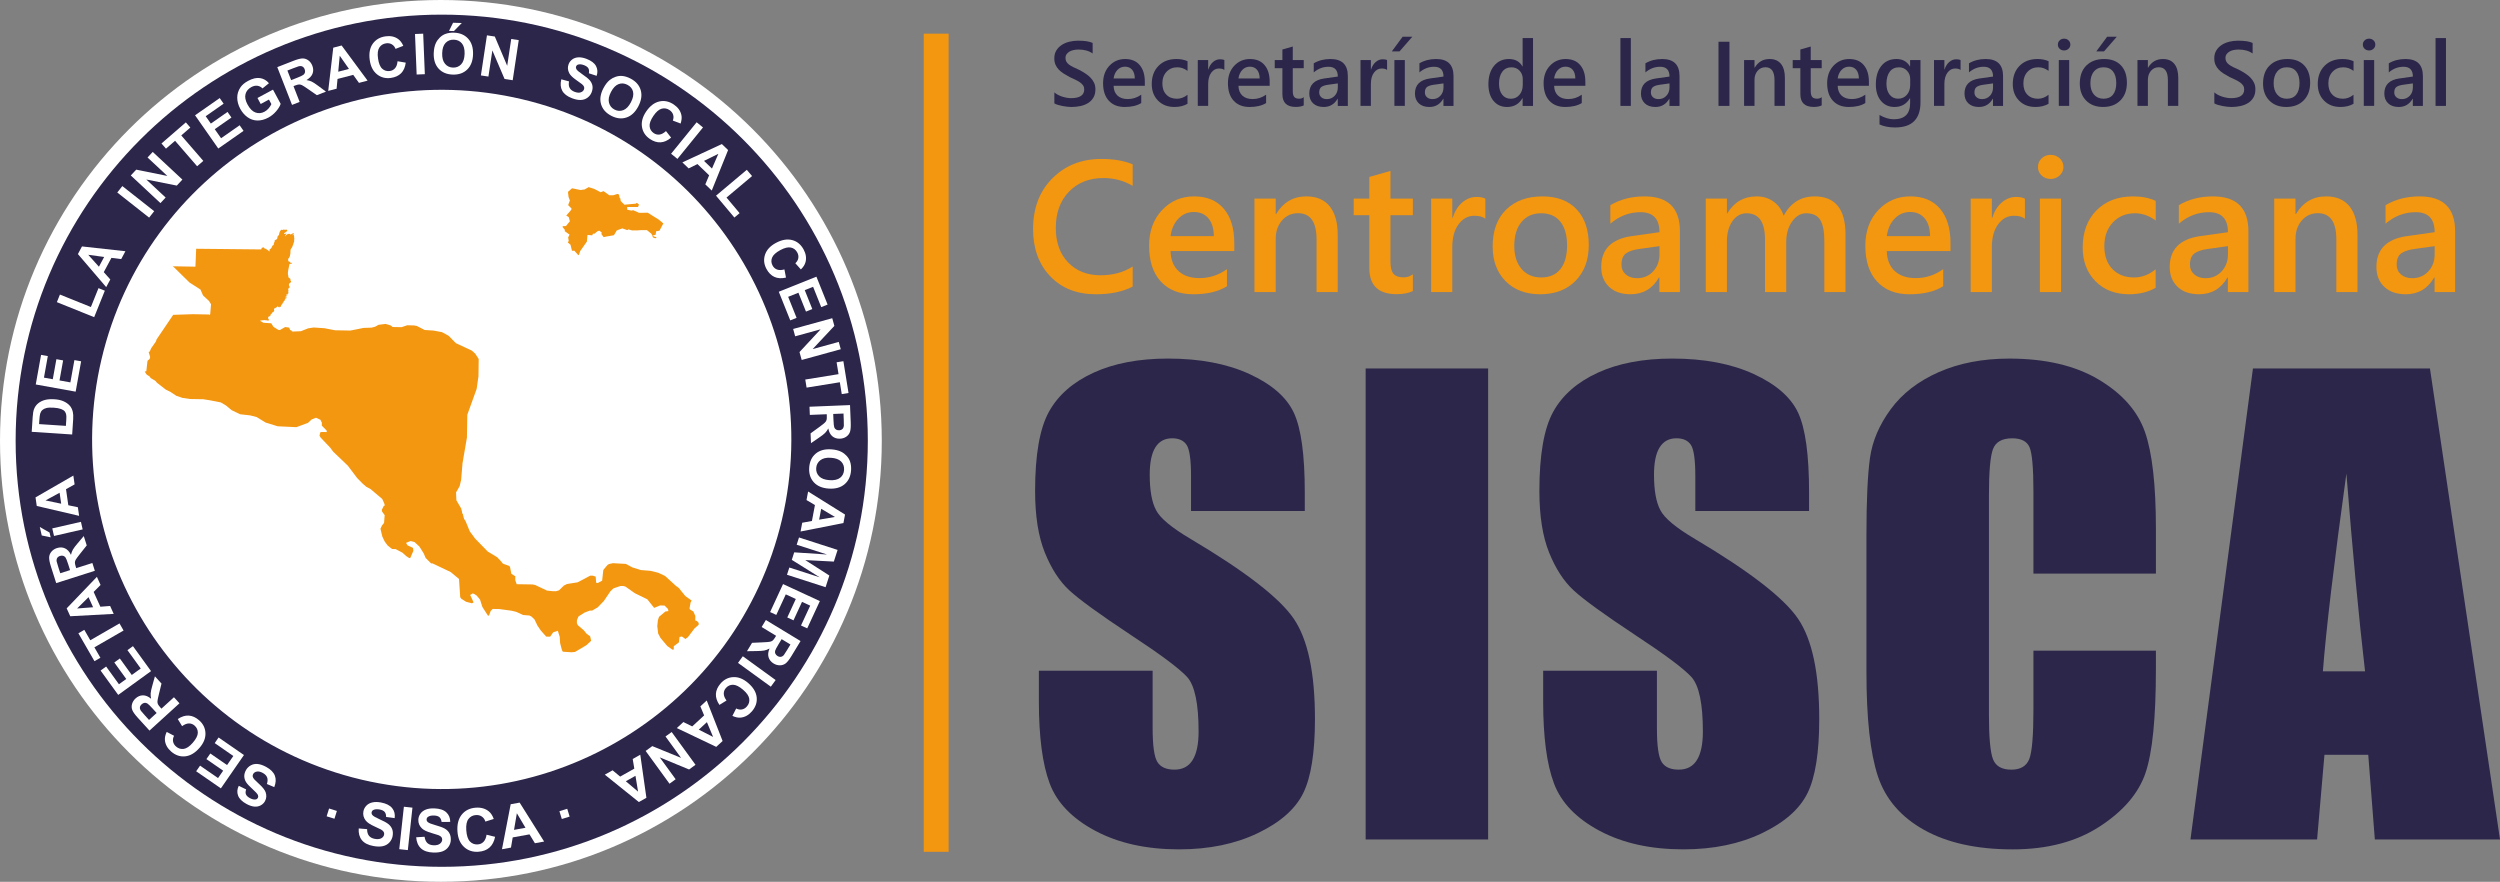 <?xml version="1.0" encoding="UTF-8"?><svg id="Capa_2" xmlns="http://www.w3.org/2000/svg" viewBox="0 0 201.042 70.91"><rect x="0" y="0" width="201.042" height="70.91" fill="#808080" stroke="none"/><defs><style>.cls-1{stroke:#f39610;stroke-width:2px;}.cls-1,.cls-2{fill:none;stroke-miterlimit:10;}.cls-3{fill:#fff;}.cls-2{stroke:#fff;stroke-width:1.887px;}.cls-4{fill-rule:evenodd;}.cls-4,.cls-5{fill:#f39610;}.cls-6{fill:#2b264a;}</style></defs><g id="Capa_1-2"><path class="cls-3" d="M70.91,35.455c0,19.581-15.874,35.455-35.455,35.455S0,55.036,0,35.455,15.874,0,35.455,0s35.455,15.874,35.455,35.455"/><path class="cls-6" d="M69.787,35.442c0,18.924-15.341,34.265-34.264,34.265S1.257,54.366,1.257,35.442,16.598,1.177,35.523,1.177s34.264,15.341,34.264,34.265"/><path class="cls-3" d="M62.689,35.337c0,15.003-12.163,27.166-27.166,27.166s-27.166-12.163-27.166-27.166,12.163-27.166,27.166-27.166,27.166,12.162,27.166,27.166"/><circle class="cls-2" cx="35.523" cy="35.337" r="27.166" transform="translate(-7.031 61.791) rotate(-76.717)"/><polygon class="cls-5" points="54.586 47.28 55.108 47.928 55.62 48.295 55.532 48.454 55.45 48.932 55.481 49.006 55.758 49.176 55.918 49.54 55.911 49.892 56.03 49.932 56.186 50.088 56.185 50.243 55.86 50.524 55.321 51.234 55.122 51.388 54.838 51.185 54.645 51.219 54.597 51.654 54.184 51.966 54.18 52.237 54.066 52.236 53.667 51.956 53.119 51.307 52.926 50.944 52.856 50.345 52.905 49.879 52.996 49.604 53.514 49.172 53.749 49.143 53.72 48.974 53.438 48.696 53.079 48.689 52.603 48.883 52.057 48.194 51.052 47.704 50.297 47.172 50.138 47.127 49.897 47.124 49.331 47.314 49.092 47.544 48.559 48.33 48.066 48.84 47.616 49.105 47.422 49.105 47.016 49.258 46.522 49.57 46.395 49.871 46.391 50.117 46.471 50.279 46.948 50.687 47.176 50.965 47.458 51.171 47.538 51.53 47.161 51.882 46.241 52.427 45.952 52.453 45.262 52.409 45.19 52.281 45.043 51.72 45.011 51.212 44.858 50.724 44.49 50.844 44.242 51.198 43.924 51.194 43.488 50.701 43.216 50.301 42.984 49.814 42.742 49.583 42.583 49.499 42.065 49.456 41.51 49.201 41.144 49.113 40.145 48.977 39.624 48.969 39.462 49.126 39.329 49.484 39.249 49.521 38.792 48.811 38.602 48.215 38.33 47.889 38.13 47.761 38.012 47.724 37.809 47.845 38.083 48.438 37.961 48.517 37.481 48.392 37.09 48.143 37.009 48.025 36.913 46.559 36.245 46.004 34.782 45.307 34.664 45.304 34.226 44.864 34.074 44.505 33.729 43.952 33.331 43.587 33.013 43.508 32.652 43.655 32.768 43.85 33.21 44.059 33.244 44.291 32.99 44.879 32.913 44.879 32.669 44.721 32.357 44.44 31.81 44.154 31.527 44.15 31.176 43.87 30.934 43.545 30.745 43.148 30.595 42.518 30.724 42.247 30.885 42.051 30.934 41.427 30.708 41.111 30.711 40.988 30.863 40.681 30.949 40.644 30.883 40.443 30.74 40.126 29.784 39.317 29.461 39.149 29.191 38.918 28.72 38.441 27.971 37.447 26.79 36.32 26.564 36.008 25.774 35.178 25.693 35.019 25.767 34.752 25.883 34.74 26.275 34.744 26.275 34.63 25.88 34.227 25.883 33.996 25.767 33.756 25.407 33.593 25.065 33.729 24.769 34.004 23.832 34.352 22.332 34.28 21.363 33.982 20.638 33.538 20.114 33.404 19.304 33.312 18.624 32.982 18.18 32.612 17.758 32.362 16.908 32.195 16.345 32.105 15.276 32.087 14.666 31.995 14.179 31.829 13.693 31.507 13.334 31.332 12.604 30.764 12.523 30.645 12.117 30.403 12.044 30.286 11.798 30.126 11.639 29.884 11.768 29.849 11.863 29.01 12.033 28.864 12.075 28.708 11.955 28.305 12.043 28.268 12.159 28.002 12.544 27.451 12.587 27.302 13.928 25.319 15.522 25.267 16.788 25.29 16.867 25.331 16.905 25.257 16.971 24.466 16.806 24.2 16.328 23.757 16.122 23.284 15.241 22.72 13.87 21.374 13.958 21.414 15.715 21.445 15.777 20.004 21.004 20.058 21.052 19.934 21.153 19.898 21.194 19.896 21.242 19.924 21.295 20.001 21.404 20.008 21.454 20.073 21.486 20.097 21.566 20.129 21.654 20.229 21.68 20.182 21.669 20.115 21.686 20.053 21.777 19.992 21.848 19.907 21.849 19.874 21.883 19.823 21.899 19.763 22.008 19.696 22.024 19.561 22.094 19.405 22.078 19.347 22.19 19.271 22.249 19.248 22.298 19.17 22.322 19.019 22.352 18.973 22.423 18.908 22.446 18.834 22.47 18.711 22.512 18.616 22.586 18.502 22.637 18.471 22.707 18.496 22.808 18.457 22.896 18.478 23.068 18.467 23.1 18.502 23.064 18.471 23.104 18.535 23.086 18.582 23.027 18.636 22.971 18.661 22.925 18.702 22.878 18.731 22.843 18.775 22.854 18.82 22.999 18.789 23.037 18.79 22.951 18.918 22.919 18.987 22.951 18.99 23.025 18.896 23.135 18.824 23.271 18.794 23.285 18.824 23.324 18.814 23.339 18.845 23.381 18.858 23.58 18.748 23.617 18.737 23.617 18.814 23.514 18.89 23.494 18.926 23.589 18.87 23.619 18.861 23.636 18.898 23.633 18.949 23.654 19.021 23.654 19.108 23.67 19.179 23.652 19.318 23.656 19.426 23.599 19.572 23.583 19.65 23.516 19.811 23.5 19.874 23.401 20.005 23.362 20.103 23.352 20.378 23.31 20.602 23.232 20.756 23.192 20.787 23.172 20.819 23.179 20.96 23.206 21.013 23.237 21.034 23.306 21.058 23.347 21.12 23.432 21.132 23.46 21.145 23.469 21.2 23.398 21.221 23.334 21.209 23.304 21.218 23.277 21.254 23.185 21.691 23.152 21.929 23.155 22.085 23.178 22.149 23.182 22.227 23.198 22.281 23.237 22.361 23.317 22.383 23.352 22.433 23.361 22.552 23.406 22.637 23.41 22.668 23.381 22.714 23.324 22.74 23.285 22.772 23.237 22.863 23.232 22.935 23.314 23.1 23.237 23.146 23.179 23.233 23.175 23.266 23.195 23.377 23.178 23.453 23.192 23.56 23.168 23.615 23.111 23.675 23.093 23.707 23.09 23.764 23.07 23.804 23.074 23.92 23.059 23.984 23.02 23.985 23.052 23.903 23.047 23.824 23.068 23.706 23.098 23.639 23.159 23.564 23.037 23.686 23.025 23.781 22.981 23.832 23.013 23.842 22.948 23.875 22.999 23.896 22.963 23.964 22.971 24.028 22.903 24.092 22.896 24.174 22.847 24.195 22.817 24.217 22.809 24.269 22.827 24.306 22.76 24.312 22.695 24.464 22.649 24.498 22.6 24.576 22.589 24.658 22.528 24.674 22.495 24.729 22.474 24.691 22.481 24.625 22.44 24.709 22.41 24.702 22.335 24.633 22.295 24.625 22.295 24.699 22.227 24.711 22.148 24.766 22.089 24.787 22.047 24.828 22.031 24.875 22.052 24.963 22.027 25.05 21.914 25.112 21.892 25.147 21.871 25.199 21.767 25.28 21.762 25.347 21.753 25.379 21.705 25.399 21.661 25.439 21.596 25.467 21.564 25.502 21.564 25.598 21.585 25.656 21.621 25.69 21.628 25.757 21.561 25.779 21.487 25.772 21.432 25.753 21.362 25.765 21.334 25.739 21.261 25.746 21.232 25.727 21.188 25.763 21.128 25.737 21.078 25.775 21.039 25.763 20.98 25.769 20.913 25.803 21.187 25.956 21.813 25.998 21.99 26.283 22.39 26.532 22.515 26.537 22.934 26.3 23.255 26.344 23.333 26.548 23.368 26.548 23.456 26.588 23.456 26.638 23.55 26.662 24.2 26.636 24.77 26.407 25.22 26.336 26.094 26.395 26.942 26.56 28.181 26.582 29.233 26.37 29.883 26.348 30.166 26.273 30.442 26.119 31.009 26.049 31.42 26.171 31.575 26.297 32.296 26.31 32.744 26.157 33.271 26.169 33.514 26.209 34.149 26.537 34.869 26.584 35.545 26.712 36.069 26.997 36.664 27.597 37.946 28.196 38.213 28.437 38.494 28.867 38.493 29.056 38.477 30.255 38.333 31.265 37.579 33.356 37.549 35.189 37.194 37.246 37.084 38.586 36.963 39.094 36.674 39.601 36.701 40.23 37.091 40.898 37.161 41.183 37.16 41.297 37.209 41.298 37.318 41.731 37.436 41.896 37.778 42.73 38.21 43.315 39.23 44.358 39.972 44.803 40.251 45.093 40.45 45.333 40.938 45.503 41.01 45.576 41.12 46.139 41.441 46.343 41.436 46.656 41.549 46.98 42.833 47 43.035 47.043 43.989 47.494 44.435 47.54 44.709 47.546 44.955 47.471 45.353 47.085 45.601 46.963 46.448 46.83 47.469 46.291 47.663 46.294 47.902 46.37 47.94 46.857 48.053 46.892 48.422 46.699 48.516 45.835 48.844 45.443 48.973 45.358 49.292 45.29 50.328 45.347 50.858 45.631 51.531 45.842 52.296 45.903 52.93 46.057 53.479 46.314 54.356 47.114 54.586 47.28"/><polygon class="cls-4" points="52.762 18.599 53.03 18.554 53.344 17.967 52.983 17.665 52.082 17.104 51.614 17.114 51.392 17.114 50.901 16.897 50.818 16.941 50.444 16.869 50.43 16.646 51.3 16.646 51.392 16.462 51.216 16.31 51.125 16.378 50.21 16.462 49.919 16.168 49.884 15.948 49.836 15.934 49.78 15.643 49.648 15.597 49.321 15.7 48.994 15.7 48.54 15.372 48.293 15.458 47.782 15.189 47.339 15.048 47.02 15.233 46.681 15.281 46.003 15.141 45.679 15.424 45.688 15.562 45.723 15.846 45.829 16.121 45.688 16.496 45.956 16.764 45.943 16.869 45.536 17.337 45.734 17.454 45.829 17.791 45.514 18.178 45.246 18.19 45.246 18.264 45.443 18.506 45.398 18.577 45.805 18.87 45.688 19.091 45.734 19.359 45.679 19.488 45.654 19.498 45.876 19.675 45.996 20.164 46.192 20.164 46.509 20.526 46.566 20.471 46.659 20.188 47.196 19.426 47.243 18.894 47.626 18.927 47.687 18.789 47.803 18.797 48.074 18.577 48.202 18.554 48.387 18.691 48.362 18.823 48.54 19.067 48.855 19.005 49.369 18.916 49.604 18.526 50.046 18.366 50.444 18.506 50.54 18.448 50.818 18.526 51.274 18.526 51.557 18.506 52.023 18.506 52.383 18.797 52.464 18.961 52.804 19.091 52.762 19.138 52.687 19.162 52.503 19.091 52.464 18.961 52.728 18.87 52.762 18.599"/><rect class="cls-3" x="26.351" y="65.099" width=".658" height=".658" transform="translate(-43.723 71.438) rotate(-72.694)"/><path class="cls-3" d="M28.846,66.62l.676.057c-.001.23.049.408.153.536.102.126.258.209.465.246.22.041.394.025.523-.048.128-.072.204-.17.226-.295.016-.08.004-.152-.033-.216-.036-.065-.109-.13-.218-.193-.075-.042-.248-.124-.519-.247-.349-.157-.586-.316-.709-.475-.173-.224-.235-.469-.186-.737.031-.172.11-.324.234-.455.126-.133.287-.221.486-.265.197-.045.426-.044.686.003.423.079.725.23.906.455.18.225.247.494.201.806l-.688-.095c.003-.178-.037-.315-.119-.408-.082-.094-.219-.159-.411-.194-.198-.036-.36-.024-.487.037-.082.039-.131.102-.148.19-.014.08.007.154.064.223.073.088.268.202.585.341.318.139.548.265.692.378.144.113.247.25.311.412.063.161.074.348.036.562-.036.194-.123.365-.261.515-.139.149-.314.246-.525.293-.212.046-.465.042-.758-.012-.427-.078-.738-.237-.93-.476-.193-.24-.277-.552-.252-.938"/><rect class="cls-3" x="30.921" y="66.273" width="3.434" height=".693" transform="translate(-37.118 91.867) rotate(-83.797)"/><path class="cls-3" d="M33.467,67.331l.676-.041c.033.228.109.397.229.508.12.11.285.169.497.177.222.008.392-.033.509-.124.117-.09.177-.198.182-.324.002-.082-.019-.152-.064-.21-.046-.059-.127-.112-.245-.158-.079-.031-.262-.088-.548-.17-.368-.106-.625-.228-.77-.368-.204-.196-.302-.43-.291-.701.006-.176.061-.337.166-.486.105-.148.252-.259.441-.332.19-.073.416-.104.68-.094.431.015.752.121.963.318.21.196.316.453.315.768l-.694.006c-.023-.178-.083-.307-.177-.387-.095-.082-.24-.125-.436-.132-.2-.008-.36.028-.476.106-.076.051-.115.121-.118.21-.003.08.029.152.096.212.084.076.294.161.628.252.334.092.58.183.739.274.158.091.281.212.366.363.087.151.125.334.118.551-.008.197-.069.379-.184.546-.115.168-.275.29-.477.367-.204.076-.454.109-.751.098-.435-.016-.764-.128-.989-.337-.226-.209-.354-.506-.385-.892"/><path class="cls-3" d="M39.129,67.126l.686.167c-.077.38-.228.67-.456.868-.226.198-.523.31-.891.335-.455.032-.839-.098-1.153-.388-.314-.291-.491-.706-.528-1.245-.04-.57.077-1.023.349-1.359.273-.336.65-.52,1.129-.554.42-.028.768.072,1.048.301.165.136.297.338.393.607l-.673.211c-.053-.175-.147-.309-.283-.403-.136-.094-.295-.134-.478-.122-.256.018-.454.123-.6.317-.146.192-.204.493-.176.901.03.434.129.736.297.909.17.174.378.252.627.234.184-.012.339-.081.463-.208.124-.126.206-.316.246-.571"/><path class="cls-3" d="M43.758,67.675l-.742.135-.435-.713-1.351.245-.139.819-.723.132.7-3.619.721-.131,1.969,3.132ZM42.258,66.567l-.694-1.169-.228,1.337.922-.168Z"/><polygon class="cls-3" points="45.18 65.863 44.986 65.234 45.615 65.039 45.809 65.668 45.18 65.863"/><path class="cls-3" d="M22.056,63.298l-.593-.251c.069-.207.075-.383.02-.528-.056-.145-.172-.265-.348-.361-.186-.101-.347-.138-.485-.11-.138.027-.235.093-.292.2-.037.067-.048.135-.034.205.014.069.061.148.141.237.054.06.186.186.395.377.268.245.435.458.5.637.089.253.073.494-.05.721-.08.146-.195.26-.347.341-.151.083-.323.115-.516.097-.191-.019-.397-.087-.616-.207-.361-.195-.589-.421-.685-.677-.096-.257-.077-.519.056-.787l.593.289c-.055.16-.06.295-.014.404.048.108.152.207.314.296.169.091.32.128.452.11.085-.011.148-.054.188-.128.038-.068.04-.141.01-.22-.041-.102-.183-.261-.429-.481-.245-.219-.416-.401-.513-.545-.096-.144-.148-.299-.158-.463-.009-.165.035-.338.133-.519.089-.164.219-.293.388-.387.169-.094.356-.13.56-.11.205.022.432.099.68.234.363.197.595.432.699.705.103.273.087.58-.049.921"/><polygon class="cls-3" points="19.618 60.717 17.763 63.398 15.774 62.023 16.088 61.57 17.534 62.57 17.946 61.976 16.599 61.045 16.913 60.593 18.259 61.524 18.764 60.795 17.266 59.758 17.578 59.306 19.618 60.717"/><path class="cls-3" d="M14.644,58.395l-.349-.572c.308-.203.604-.297.89-.277.285.019.559.144.823.373.327.285.498.631.514,1.036.016.407-.144.803-.482,1.19-.356.409-.739.635-1.147.678-.409.042-.785-.087-1.129-.386-.301-.263-.468-.565-.501-.906-.021-.203.028-.427.142-.673l.594.311c-.082.153-.109.307-.081.461.028.154.108.289.24.404.182.158.387.222.615.19.227-.032.468-.195.723-.487.271-.312.408-.582.412-.811.003-.229-.085-.422-.264-.578-.132-.115-.282-.172-.45-.171-.169.002-.352.074-.55.218"/><path class="cls-3" d="M14.432,56.557l-2.411,2.195-.933-1.024c-.235-.258-.384-.465-.447-.621-.062-.157-.071-.32-.024-.491.047-.171.142-.322.284-.451.181-.165.379-.248.594-.248.215-.002.433.089.656.274-.034-.162-.045-.311-.034-.446.011-.135.057-.346.139-.633l.202-.724.53.583-.204.83c-.073.296-.114.489-.121.579-.007.091.005.17.033.238.029.068.094.158.196.27l.09.099,1.007-.917.443.487ZM12.597,57.337l-.328-.361c-.213-.233-.356-.37-.428-.41-.073-.04-.148-.055-.227-.043-.078.011-.152.049-.225.115-.081.074-.127.155-.138.243-.01.09.014.18.073.27.03.045.135.166.315.363l.346.38.612-.557Z"/><polygon class="cls-3" points="12.147 53.969 9.506 55.882 8.088 53.924 8.535 53.6 9.566 55.026 10.153 54.601 9.192 53.275 9.637 52.953 10.597 54.279 11.317 53.758 10.248 52.282 10.692 51.961 12.147 53.969"/><polygon class="cls-3" points="9.938 50.704 7.591 52.057 8.075 52.895 7.597 53.171 6.303 50.926 6.78 50.65 7.262 51.487 9.61 50.133 9.938 50.704"/><path class="cls-3" d="M7.793,46.387l.295.652-.557.564.54,1.188.785-.061.288.637-3.494.189-.288-.634,2.431-2.535ZM7.119,48.023l-.917.909,1.284-.099-.367-.81Z"/><path class="cls-3" d="M7.626,45.902l-3.106.99-.421-1.32c-.106-.333-.154-.583-.147-.751.008-.168.069-.32.183-.456.113-.136.262-.233.446-.292.233-.074.447-.067.643.022.195.089.356.263.483.523.036-.161.088-.301.154-.419.067-.118.197-.291.39-.518l.485-.572.239.75-.531.669c-.19.238-.307.396-.352.476-.043.079-.067.156-.069.23-.002.073.02.182.066.326l.041.128,1.297-.413.199.627ZM5.634,45.846l-.148-.465c-.095-.3-.169-.484-.218-.551-.049-.066-.112-.111-.187-.133-.076-.023-.161-.02-.254.01-.104.033-.18.088-.226.164-.046.076-.063.168-.047.275.009.054.054.207.136.462l.156.49.788-.252Z"/><path class="cls-3" d="M4.073,43.211l-.716-.151-.157-.683.785.447.088.387ZM6.647,42.573l-2.303.528-.14-.61,2.304-.527.139.609Z"/><path class="cls-3" d="M5.898,38.244l.102.709-.692.386.185,1.291.77.161.099.691-3.406-.795-.1-.689,3.042-1.754ZM4.794,39.626l-1.135.617,1.261.264-.126-.881Z"/><path class="cls-3" d="M2.55,34.726l.079-1.2c.017-.271.052-.476.103-.615.069-.188.179-.344.332-.471.152-.127.334-.219.548-.276.212-.058.47-.076.775-.056.268.017.497.066.686.145.232.098.416.226.552.387.103.121.18.28.23.479.035.147.046.343.03.586l-.081,1.235-3.254-.214ZM3.143,34.105l2.156.142.032-.491c.012-.183.01-.316-.006-.399-.019-.109-.058-.2-.117-.274-.059-.075-.16-.139-.303-.193-.143-.054-.34-.089-.592-.106-.251-.016-.446-.007-.584.029-.137.035-.246.09-.327.165-.08.075-.138.173-.173.294-.027.091-.049.27-.067.538l-.019.295Z"/><polygon class="cls-3" points="6.084 31.496 2.875 30.918 3.303 28.539 3.846 28.636 3.535 30.368 4.245 30.496 4.535 28.885 5.077 28.982 4.786 30.593 5.66 30.751 5.983 28.958 6.524 29.055 6.084 31.496"/><polygon class="cls-3" points="7.573 25.506 4.573 24.298 4.819 23.687 7.309 24.69 7.921 23.171 8.431 23.377 7.573 25.506"/><path class="cls-3" d="M10.085,20.203l-.337.632-.788-.098-.615,1.149.526.587-.33.616-2.276-2.658.328-.614,3.492.386ZM8.376,20.664l-1.28-.174.86.959.42-.785Z"/><rect class="cls-3" x="10.586" y="14.602" width=".658" height="3.262" transform="translate(-8.59 14.754) rotate(-51.749)"/><polygon class="cls-3" points="12.904 16.333 10.518 14.111 10.955 13.642 13.458 14.149 11.865 12.665 12.282 12.217 14.668 14.441 14.218 14.924 11.766 14.436 13.321 15.885 12.904 16.333"/><polygon class="cls-3" points="15.852 13.369 14.079 11.322 13.347 11.954 12.986 11.538 14.945 9.841 15.307 10.258 14.577 10.891 16.35 12.938 15.852 13.369"/><polygon class="cls-3" points="17.554 11.944 15.686 9.271 17.669 7.886 17.984 8.338 16.542 9.346 16.955 9.938 18.298 9.001 18.612 9.451 17.27 10.389 17.779 11.116 19.272 10.073 19.586 10.523 17.554 11.944"/><path class="cls-3" d="M20.965,8.364l-.26-.484,1.249-.672.616,1.144c-.058.183-.179.381-.361.594-.183.214-.392.384-.628.511-.301.161-.597.239-.888.234-.29-.006-.555-.097-.794-.27-.238-.174-.431-.399-.58-.675-.16-.299-.241-.598-.241-.898.001-.3.089-.577.263-.831.134-.195.336-.365.612-.513.356-.192.674-.267.955-.225.282.042.522.179.721.412l-.518.418c-.117-.12-.253-.19-.408-.212-.155-.021-.317.013-.484.102-.253.137-.412.325-.475.566-.063.241-.009.52.161.836.183.341.396.556.639.645.243.089.488.068.732-.065.123-.065.231-.154.328-.267.096-.114.17-.228.221-.343l-.196-.365-.664.358Z"/><path class="cls-3" d="M23.485,8.436l-1.187-3.038,1.291-.504c.325-.127.571-.192.739-.195.169-.002.324.049.467.153.143.106.25.248.32.427.089.229.095.443.019.644-.076.2-.239.372-.491.515.162.026.305.068.428.126.123.06.303.178.542.358l.602.447-.734.286-.701-.487c-.25-.175-.415-.282-.497-.321-.082-.038-.16-.057-.234-.054-.074.003-.182.031-.322.086l-.125.049.495,1.268-.612.24ZM23.413,6.443l.454-.177c.293-.115.473-.199.536-.253.064-.053.104-.118.123-.195.017-.077.008-.161-.028-.253-.039-.102-.099-.174-.178-.215-.079-.041-.172-.051-.277-.029-.053.013-.204.067-.452.164l-.479.187.301.771Z"/><path class="cls-3" d="M29.56,6.484l-.693.181-.462-.645-1.262.329-.074.785-.675.176.406-3.475.673-.177,2.087,2.826ZM28.062,5.542l-.741-1.058-.121,1.283.862-.225Z"/><path class="cls-3" d="M31.969,4.925l.66.113c-.047.365-.172.65-.373.852-.202.203-.476.328-.823.377-.428.06-.801-.038-1.118-.292-.317-.254-.511-.635-.582-1.144-.075-.537.005-.974.24-1.31.238-.336.581-.536,1.033-.599.396-.056.733.016,1.012.216.166.117.304.3.414.548l-.624.244c-.062-.162-.16-.283-.295-.363-.134-.08-.288-.108-.462-.084-.239.034-.421.147-.546.34-.125.192-.161.481-.107.866.056.408.171.689.342.841.171.153.374.213.609.18.173-.024.315-.1.424-.228.11-.127.175-.313.196-.557"/><rect class="cls-3" x="33.439" y="2.719" width=".659" height="3.261" transform="translate(-.148 1.371) rotate(-2.32)"/><path class="cls-3" d="M34.879,4.288c.011-.333.068-.61.174-.832.079-.164.184-.31.316-.438.132-.129.276-.222.43-.282.206-.08.442-.116.706-.108.481.014.861.174,1.14.481.28.306.412.724.396,1.255-.014.526-.17.934-.464,1.223-.295.289-.681.426-1.16.412-.486-.014-.866-.173-1.143-.477-.278-.304-.409-.716-.395-1.234M35.559,4.285c-.011.369.065.651.231.847.164.195.378.297.64.304.263.008.481-.08.655-.264.173-.185.266-.466.277-.844.011-.373-.063-.654-.221-.842-.159-.189-.374-.287-.645-.295s-.493.078-.664.26c-.172.181-.263.459-.273.834M36.109,2.485l.326-.656.701.021-.631.647-.396-.012Z"/><polygon class="cls-3" points="38.672 6.066 39.159 2.842 39.791 2.937 40.787 5.29 41.111 3.136 41.716 3.227 41.23 6.452 40.576 6.353 39.594 4.055 39.277 6.157 38.672 6.066"/><path class="cls-3" d="M45.139,6.377l.62.169c-.04.215-.023.39.052.526.074.137.205.24.392.311.198.075.363.09.496.044.132-.045.22-.124.263-.237.026-.072.029-.141.006-.208-.023-.067-.08-.139-.171-.216-.064-.052-.211-.159-.443-.32-.299-.207-.492-.396-.58-.565-.123-.239-.139-.479-.048-.72.059-.155.158-.284.297-.386.14-.102.305-.157.499-.164.192-.008.405.032.639.121.383.146.639.339.769.58.129.241.146.503.049.787l-.625-.206c.032-.167.019-.301-.041-.403-.061-.101-.178-.185-.351-.25-.18-.069-.333-.085-.462-.05-.083.023-.14.073-.17.153-.028.072-.02.145.021.219.053.095.216.234.489.419.273.184.466.341.581.471.114.13.188.276.22.438.031.162.01.339-.063.532-.067.174-.178.32-.332.435-.155.116-.336.177-.541.184-.206.007-.441-.04-.706-.141-.386-.146-.647-.347-.786-.604-.139-.256-.164-.563-.074-.919"/><path class="cls-3" d="M48.52,7.104c.154-.295.326-.519.518-.674.142-.113.301-.198.476-.257.175-.057.344-.079.509-.066.22.018.447.088.683.21.426.222.699.531.818.929.118.397.055.832-.19,1.302-.243.467-.559.767-.951.899-.39.132-.798.087-1.224-.134-.43-.224-.704-.532-.821-.927-.118-.394-.057-.822.182-1.282M49.133,7.397c-.17.327-.224.615-.16.863.063.248.212.432.445.553.232.121.467.136.704.046s.442-.303.616-.638c.173-.332.228-.617.167-.856-.06-.239-.21-.42-.451-.545-.242-.126-.478-.144-.711-.055-.234.088-.436.299-.61.632"/><path class="cls-3" d="M53.556,10.54l.413.527c-.282.239-.565.365-.851.379-.285.015-.572-.077-.861-.274-.358-.245-.568-.568-.632-.969-.062-.402.05-.814.339-1.238.307-.448.66-.717,1.062-.807.401-.09.789-.006,1.166.252.33.225.531.505.603.84.044.199.023.427-.063.685l-.626-.24c.064-.161.072-.316.026-.466-.045-.15-.14-.274-.285-.373-.199-.137-.41-.175-.633-.117-.221.058-.442.248-.661.568-.233.341-.338.625-.313.853.023.228.133.409.329.543.144.099.3.138.467.117.166-.021.34-.114.52-.28"/><rect class="cls-3" x="53.62" y="10.977" width="3.261" height=".658" transform="translate(11.647 47.072) rotate(-50.926)"/><path class="cls-3" d="M57.237,15.324l-.518-.496.308-.731-.94-.903-.708.348-.504-.483,3.175-1.474.502.482-1.315,3.257ZM57.255,13.554l.513-1.184-1.155.568.642.616Z"/><polygon class="cls-3" points="57.58 15.736 60.056 13.655 60.479 14.159 58.424 15.887 59.478 17.14 59.057 17.494 57.58 15.736"/><path class="cls-3" d="M63.081,21.665l.125.658c-.36.083-.67.064-.929-.054-.261-.118-.474-.332-.64-.64-.205-.381-.244-.764-.116-1.15.129-.386.419-.7.871-.944.477-.257.915-.334,1.312-.229.397.104.704.357.921.759.189.352.239.693.149,1.024-.052.197-.175.39-.37.579l-.446-.5c.13-.115.209-.249.238-.403.028-.154,0-.308-.083-.462-.114-.213-.284-.345-.508-.395-.224-.05-.507.017-.849.201-.363.196-.586.4-.67.614-.084.213-.07.425.043.633.083.155.204.261.362.319.157.058.353.055.59-.01"/><polygon class="cls-3" points="62.627 23.462 65.654 22.249 66.553 24.493 66.041 24.698 65.387 23.065 64.716 23.334 65.324 24.854 64.814 25.058 64.206 23.539 63.382 23.869 64.059 25.56 63.55 25.764 62.627 23.462"/><polygon class="cls-3" points="63.783 26.454 66.927 25.589 67.097 26.207 65.351 28.071 67.45 27.494 67.612 28.083 64.469 28.948 64.293 28.312 65.995 26.48 63.945 27.044 63.783 26.454"/><polygon class="cls-3" points="64.757 30.521 67.432 30.089 67.277 29.134 67.822 29.046 68.236 31.604 67.691 31.692 67.537 30.739 64.863 31.171 64.757 30.521"/><path class="cls-3" d="M65.097,32.708l3.259-.133.056,1.385c.014.348-.005.602-.057.762-.052.161-.151.291-.297.392-.145.101-.315.156-.507.164-.245.009-.45-.055-.615-.192-.164-.137-.274-.348-.327-.632-.078.146-.164.267-.259.363-.096.097-.267.229-.514.396l-.62.424-.032-.787.691-.504c.246-.18.401-.301.464-.367.064-.064.106-.132.128-.203.022-.07.029-.181.022-.332l-.004-.134-1.361.055-.027-.657ZM67.005,33.289l.02.487c.012.315.035.512.064.59.029.077.078.137.145.179.067.041.149.06.247.056.11-.004.196-.038.262-.098.065-.062.104-.146.117-.254.006-.053.003-.213-.008-.48l-.021-.513-.826.033Z"/><path class="cls-3" d="M66.841,36.134c.331.022.606.09.824.204.162.085.304.195.427.332.123.137.212.283.265.44.073.208.1.445.083.71-.032.479-.206.853-.522,1.121-.316.268-.74.385-1.269.35-.525-.034-.927-.204-1.205-.509-.278-.305-.401-.697-.37-1.174.032-.485.205-.859.518-1.125.315-.266.731-.383,1.249-.349M66.819,36.813c-.369-.025-.654.042-.855.2-.201.158-.311.368-.328.629-.018.262.062.483.241.664.177.18.455.282.832.307.373.025.657-.039.851-.19s.3-.363.318-.634c.018-.27-.061-.495-.235-.673-.176-.178-.45-.279-.824-.303"/><path class="cls-3" d="M64.379,42.742l.133-.705.781-.142.242-1.28-.678-.402.129-.687,2.969,1.853-.129.684-3.447.679ZM65.872,41.789l1.272-.217-1.107-.657-.165.874Z"/><polygon class="cls-3" points="64.254 43.221 67.358 44.223 67.055 45.161 64.757 45.04 66.694 46.281 66.391 47.221 63.287 46.22 63.476 45.638 65.918 46.424 63.674 45.022 63.868 44.418 66.51 44.592 64.067 43.805 64.254 43.221"/><polygon class="cls-3" points="62.97 46.969 65.93 48.337 64.915 50.531 64.414 50.3 65.154 48.703 64.496 48.4 63.81 49.886 63.311 49.655 63.997 48.169 63.191 47.797 62.427 49.45 61.93 49.22 62.97 46.969"/><path class="cls-3" d="M61.589,49.86l2.789,1.691-.719,1.185c-.181.298-.337.499-.468.604-.133.105-.287.159-.465.162-.177.004-.348-.044-.513-.144-.209-.127-.344-.294-.406-.499-.063-.206-.037-.442.076-.708-.145.079-.283.132-.416.16-.134.027-.349.043-.648.046l-.75.011.409-.674.853-.039c.304-.013.501-.029.59-.048.089-.019.161-.052.218-.099.057-.048.126-.135.204-.265l.069-.114-1.164-.706.341-.563ZM62.857,51.399l-.252.416c-.165.271-.255.446-.274.527-.017.081-.01.158.023.23.033.072.092.132.175.184.094.057.185.077.273.062.088-.015.168-.063.237-.146.035-.041.121-.176.26-.405l.266-.439-.708-.429Z"/><rect class="cls-3" x="60.532" y="52.367" width=".659" height="3.261" transform="translate(-18.583 71.562) rotate(-54.047)"/><path class="cls-3" d="M58.424,56.333l-.57.352c-.206-.307-.3-.602-.283-.887.018-.286.14-.561.369-.826.283-.328.626-.502,1.032-.521.407-.018.804.14,1.193.474.412.355.64.736.685,1.144.045.407-.082.785-.379,1.132-.261.302-.561.471-.902.507-.203.021-.427-.025-.673-.139l.306-.596c.154.081.308.107.461.078.155-.029.288-.109.403-.243.158-.183.219-.389.186-.616-.034-.227-.197-.467-.492-.72-.313-.269-.584-.404-.814-.406-.229-.002-.42.088-.576.268-.114.132-.169.283-.167.451.002.168.076.35.221.548"/><path class="cls-3" d="M54.428,58.549l.526-.485.712.351.958-.883-.304-.728.513-.473,1.277,3.258-.512.472-3.17-1.512ZM56.194,58.676l1.151.585-.497-1.188-.654.603Z"/><polygon class="cls-3" points="54.013 58.866 55.931 61.502 55.413 61.879 53.053 60.904 54.334 62.664 53.84 63.025 51.92 60.388 52.455 59.999 54.769 60.945 53.518 59.225 54.013 58.866"/><path class="cls-3" d="M48.637,62.296l.625-.351.611.506,1.136-.64-.129-.777.609-.343.493,3.465-.607.341-2.738-2.201ZM50.327,62.826l.985.834-.21-1.271-.775.437Z"/><line class="cls-1" x1="75.285" y1="2.707" x2="75.285" y2="68.5"/><path class="cls-6" d="M84.788,8.311v-.881c.079.072.173.136.282.194.11.057.225.106.348.146.122.039.244.07.367.091.122.022.235.033.338.033.359,0,.628-.06.804-.18s.264-.294.264-.522c0-.122-.029-.228-.088-.318-.059-.09-.141-.172-.246-.247-.106-.074-.23-.145-.373-.214-.142-.068-.295-.139-.458-.214-.175-.093-.339-.188-.49-.284-.151-.096-.282-.202-.394-.318-.111-.117-.199-.248-.262-.394-.064-.147-.096-.318-.096-.515,0-.242.055-.453.164-.631.109-.179.253-.326.432-.443.178-.116.382-.202.61-.259.228-.056.46-.084.698-.084.539,0,.933.061,1.18.183v.846c-.293-.211-.67-.317-1.13-.317-.127,0-.254.012-.38.036-.126.024-.238.064-.338.119-.099.055-.18.126-.243.212-.062.086-.093.191-.093.313,0,.115.024.215.072.299.048.084.118.16.21.23.092.069.205.137.338.203.134.066.288.137.463.214.18.094.349.192.509.295.159.103.3.217.421.342s.217.263.288.415c.07.153.106.326.106.52,0,.262-.053.482-.159.662-.105.18-.247.327-.426.439-.179.113-.384.194-.617.245-.233.05-.478.075-.737.075-.087,0-.193-.006-.319-.019-.126-.014-.255-.033-.387-.058-.131-.025-.256-.056-.374-.092-.117-.036-.212-.076-.284-.122"/><path class="cls-6" d="M92.063,6.901h-2.511c.009.341.114.603.314.788.201.185.476.277.826.277.394,0,.754-.118,1.083-.353v.673c-.336.211-.779.317-1.331.317-.542,0-.967-.168-1.275-.502-.309-.335-.463-.805-.463-1.412,0-.573.17-1.041.509-1.402.34-.36.761-.541,1.265-.541s.893.162,1.169.486c.276.323.414.773.414,1.349v.32ZM91.257,6.311c-.002-.3-.073-.533-.212-.7-.139-.166-.331-.25-.576-.25-.24,0-.443.088-.61.263-.166.175-.269.404-.307.687h1.705Z"/><path class="cls-6" d="M95.495,8.347c-.295.17-.644.255-1.047.255-.547,0-.988-.17-1.324-.512s-.504-.785-.504-1.33c0-.606.181-1.094.542-1.462.361-.368.844-.552,1.448-.552.336,0,.632.059.889.176v.777c-.257-.192-.531-.288-.821-.288-.352,0-.641.12-.867.358-.225.239-.338.551-.338.937,0,.382.106.683.319.903.212.221.497.331.854.331.3,0,.583-.106.849-.32v.727Z"/><path class="cls-6" d="M98.459,5.627c-.101-.079-.246-.119-.435-.119-.247,0-.454.112-.619.335-.166.223-.248.526-.248.91v1.763h-.835v-3.684h.835v.759h.014c.082-.259.207-.461.376-.606.169-.145.358-.218.567-.218.151,0,.266.023.345.068v.792Z"/><path class="cls-6" d="M102.104,6.901h-2.511c.009.341.114.603.314.788.201.185.476.277.826.277.394,0,.754-.118,1.083-.353v.673c-.336.211-.779.317-1.331.317-.542,0-.967-.168-1.275-.502-.309-.335-.463-.805-.463-1.412,0-.573.17-1.041.509-1.402.34-.36.761-.541,1.265-.541s.893.162,1.169.486c.276.323.414.773.414,1.349v.32ZM101.298,6.311c-.002-.3-.073-.533-.212-.7-.139-.166-.331-.25-.576-.25-.24,0-.443.088-.61.263-.166.175-.269.404-.307.687h1.705Z"/><path class="cls-6" d="M104.842,8.477c-.163.081-.378.122-.644.122-.715,0-1.072-.343-1.072-1.029v-2.083h-.615v-.654h.615v-.853l.835-.238v1.091h.881v.654h-.881v1.842c0,.219.039.375.118.468.079.094.211.14.396.14.142,0,.264-.04.367-.122v.662Z"/><path class="cls-6" d="M108.389,8.517h-.81v-.576h-.014c-.254.441-.627.662-1.119.662-.362,0-.646-.098-.851-.295-.205-.197-.307-.457-.307-.781,0-.695.4-1.101,1.201-1.216l1.094-.154c0-.526-.25-.788-.748-.788-.439,0-.835.151-1.188.453v-.73c.389-.231.837-.346,1.346-.346.93,0,1.396.458,1.396,1.375v2.396ZM107.583,6.707l-.773.108c-.24.031-.421.089-.542.174-.121.086-.182.235-.182.448,0,.156.056.284.168.383.111.1.26.15.448.15.254,0,.464-.09.631-.268.167-.179.25-.404.25-.675v-.32Z"/><path class="cls-6" d="M111.544,5.627c-.101-.079-.246-.119-.435-.119-.247,0-.454.112-.619.335-.166.223-.248.526-.248.91v1.763h-.835v-3.684h.835v.759h.014c.081-.259.207-.461.376-.606.169-.145.358-.218.567-.218.151,0,.266.023.345.068v.792Z"/><path class="cls-6" d="M113.573,2.954l-1.029,1.18h-.619l.871-1.18h.777ZM112.972,8.516h-.838v-3.684h.838v3.684Z"/><path class="cls-6" d="M116.887,8.517h-.81v-.576h-.014c-.254.441-.627.662-1.119.662-.362,0-.646-.098-.851-.295-.205-.197-.307-.457-.307-.781,0-.695.4-1.101,1.201-1.216l1.094-.154c0-.526-.25-.788-.748-.788-.439,0-.835.151-1.188.453v-.73c.389-.231.837-.346,1.346-.346.93,0,1.396.458,1.396,1.375v2.396ZM116.081,6.707l-.773.108c-.24.031-.421.089-.542.174-.121.086-.182.235-.182.448,0,.156.056.284.168.383.111.1.26.15.448.15.254,0,.464-.09.631-.268.167-.179.25-.404.25-.675v-.32Z"/><path class="cls-6" d="M123.28,8.517h-.835v-.626h-.014c-.269.475-.682.712-1.241.712-.454,0-.817-.165-1.089-.495-.272-.329-.408-.779-.408-1.347,0-.609.151-1.097.452-1.464.3-.367.702-.551,1.203-.551.496,0,.857.2,1.083.598h.014v-2.281h.835v5.454ZM122.456,6.833v-.482c0-.261-.085-.483-.255-.666-.171-.182-.388-.273-.652-.273-.311,0-.557.116-.735.349-.179.233-.268.555-.268.968,0,.374.085.669.257.887.171.217.402.325.692.325.286,0,.517-.105.695-.315.177-.21.266-.474.266-.793"/><path class="cls-6" d="M127.489,6.901h-2.511c.009.341.114.603.315.788.2.185.475.277.825.277.394,0,.754-.118,1.083-.353v.673c-.336.211-.779.317-1.331.317-.542,0-.967-.168-1.275-.502-.309-.335-.463-.805-.463-1.412,0-.573.17-1.041.509-1.402.34-.36.761-.541,1.265-.541s.893.162,1.169.486c.276.323.414.773.414,1.349v.32ZM126.683,6.311c-.002-.3-.073-.533-.212-.7-.139-.166-.331-.25-.576-.25-.24,0-.443.088-.61.263-.166.175-.269.404-.307.687h1.705Z"/><rect class="cls-6" x="130.309" y="3.062" width=".838" height="5.454"/><path class="cls-6" d="M135.062,8.517h-.81v-.576h-.014c-.254.441-.627.662-1.119.662-.362,0-.646-.098-.851-.295-.205-.197-.307-.457-.307-.781,0-.695.4-1.101,1.201-1.216l1.094-.154c0-.526-.25-.788-.748-.788-.439,0-.835.151-1.188.453v-.73c.389-.231.837-.346,1.346-.346.931,0,1.396.458,1.396,1.375v2.396ZM134.256,6.707l-.773.108c-.24.031-.421.089-.542.174-.121.086-.182.235-.182.448,0,.156.056.284.168.383.111.1.26.15.448.15.254,0,.464-.09.631-.268.167-.179.25-.404.25-.675v-.32Z"/><rect class="cls-6" x="138.196" y="3.357" width=".881" height="5.159"/><path class="cls-6" d="M143.535,8.516h-.835v-2.076c0-.688-.243-1.032-.73-1.032-.254,0-.464.095-.63.286-.165.19-.248.431-.248.721v2.101h-.838v-3.684h.838v.612h.015c.275-.466.674-.698,1.194-.698.401,0,.706.13.917.39.211.26.317.636.317,1.128v2.252Z"/><path class="cls-6" d="M146.495,8.477c-.163.081-.378.122-.644.122-.715,0-1.072-.343-1.072-1.029v-2.083h-.615v-.654h.615v-.853l.835-.238v1.091h.881v.654h-.881v1.842c0,.219.039.375.118.468.079.094.211.14.396.14.142,0,.264-.04.367-.122v.662Z"/><path class="cls-6" d="M150.291,6.901h-2.511c.009.341.114.603.314.788.201.185.476.277.826.277.394,0,.754-.118,1.083-.353v.673c-.336.211-.779.317-1.331.317-.542,0-.967-.168-1.275-.502-.309-.335-.463-.805-.463-1.412,0-.573.17-1.041.509-1.402.34-.36.761-.541,1.265-.541s.893.162,1.169.486c.276.323.414.773.414,1.349v.32ZM149.485,6.311c-.002-.3-.073-.533-.212-.7-.139-.166-.331-.25-.576-.25-.24,0-.443.088-.61.263-.166.175-.269.404-.307.687h1.705Z"/><path class="cls-6" d="M154.439,8.221c0,1.353-.68,2.029-2.039,2.029-.48,0-.899-.08-1.256-.241v-.762c.403.23.786.345,1.148.345.875,0,1.313-.431,1.313-1.292v-.402h-.015c-.275.47-.69.705-1.244.705-.449,0-.81-.164-1.085-.491-.275-.328-.412-.767-.412-1.319,0-.626.147-1.124.443-1.493.295-.369.7-.554,1.216-.554.486,0,.847.199,1.082.597h.015v-.511h.834v3.389ZM153.612,6.829v-.478c0-.26-.086-.481-.257-.664-.172-.184-.386-.275-.642-.275-.317,0-.565.116-.743.35-.179.234-.268.561-.268.981,0,.362.085.651.257.869.171.217.399.325.682.325.287,0,.521-.104.701-.311s.27-.473.27-.797"/><path class="cls-6" d="M157.663,5.627c-.101-.079-.246-.119-.435-.119-.247,0-.454.112-.619.335-.166.223-.248.526-.248.91v1.763h-.835v-3.684h.835v.759h.014c.081-.259.207-.461.376-.606.169-.145.358-.218.567-.218.151,0,.266.023.345.068v.792Z"/><path class="cls-6" d="M161.08,8.517h-.81v-.576h-.014c-.254.441-.627.662-1.119.662-.362,0-.646-.098-.851-.295-.205-.197-.307-.457-.307-.781,0-.695.4-1.101,1.201-1.216l1.094-.154c0-.526-.25-.788-.748-.788-.439,0-.835.151-1.188.453v-.73c.389-.231.837-.346,1.346-.346.93,0,1.396.458,1.396,1.375v2.396ZM160.274,6.707l-.773.108c-.24.031-.421.089-.542.174-.121.086-.182.235-.182.448,0,.156.056.284.168.383.111.1.26.15.448.15.254,0,.464-.09.631-.268.167-.179.25-.404.25-.675v-.32Z"/><path class="cls-6" d="M164.736,8.347c-.295.17-.644.255-1.047.255-.547,0-.988-.17-1.324-.512s-.504-.785-.504-1.33c0-.606.181-1.094.542-1.462.361-.368.844-.552,1.448-.552.336,0,.632.059.889.176v.777c-.257-.192-.531-.288-.821-.288-.352,0-.641.12-.867.358-.225.239-.338.551-.338.937,0,.382.106.683.319.903.212.221.497.331.854.331.3,0,.583-.106.849-.32v.727Z"/><path class="cls-6" d="M165.984,4.058c-.137,0-.254-.044-.351-.133-.097-.088-.146-.201-.146-.338s.049-.25.146-.342c.097-.091.214-.136.351-.136.141,0,.261.045.359.136.099.092.148.205.148.342,0,.13-.049.241-.148.333-.098.092-.218.138-.359.138M166.397,8.516h-.835v-3.684h.835v3.684Z"/><path class="cls-6" d="M169.122,8.602c-.569,0-1.023-.172-1.362-.516-.34-.344-.509-.8-.509-1.369,0-.619.177-1.102.53-1.45.354-.347.831-.521,1.43-.521.576,0,1.024.169,1.346.507.321.338.482.807.482,1.407,0,.587-.173,1.058-.52,1.412-.346.354-.812.53-1.397.53M169.161,5.411c-.326,0-.584.114-.773.342-.19.228-.285.542-.285.943,0,.386.096.69.288.912.192.221.449.332.77.332.329,0,.581-.109.757-.327.177-.218.265-.529.265-.932,0-.405-.088-.718-.265-.939-.176-.22-.428-.331-.757-.331M170.226,2.954l-1.029,1.18h-.619l.871-1.18h.777Z"/><path class="cls-6" d="M175.169,8.516h-.835v-2.076c0-.688-.243-1.032-.73-1.032-.254,0-.464.095-.63.286-.165.19-.248.431-.248.721v2.101h-.838v-3.684h.838v.612h.015c.275-.466.674-.698,1.194-.698.401,0,.706.13.917.39.211.26.317.636.317,1.128v2.252Z"/><path class="cls-6" d="M178.069,8.311v-.881c.079.072.173.136.282.194.11.057.225.106.348.146.122.039.244.07.367.091.122.022.235.033.338.033.36,0,.628-.06.804-.18s.264-.294.264-.522c0-.122-.029-.228-.088-.318-.059-.09-.141-.172-.246-.247-.106-.074-.23-.145-.373-.214-.142-.068-.295-.139-.458-.214-.175-.093-.339-.188-.49-.284-.151-.096-.282-.202-.394-.318-.111-.117-.199-.248-.262-.394-.064-.147-.096-.318-.096-.515,0-.242.055-.453.164-.631.109-.179.253-.326.432-.443.178-.116.382-.202.61-.259.228-.056.46-.084.698-.084.539,0,.933.061,1.18.183v.846c-.293-.211-.67-.317-1.13-.317-.127,0-.254.012-.38.036-.126.024-.238.064-.338.119-.099.055-.18.126-.243.212-.062.086-.093.191-.093.313,0,.115.024.215.072.299.048.084.118.16.21.23.093.069.205.137.338.203.134.066.288.137.463.214.18.094.349.192.509.295.159.103.3.217.421.342s.217.263.288.415c.07.153.106.326.106.52,0,.262-.053.482-.159.662-.105.18-.247.327-.426.439-.179.113-.384.194-.617.245-.233.05-.478.075-.737.075-.087,0-.193-.006-.319-.019-.126-.014-.255-.033-.387-.058-.131-.025-.256-.056-.374-.092-.117-.036-.212-.076-.284-.122"/><path class="cls-6" d="M183.857,8.603c-.568,0-1.022-.172-1.361-.516-.34-.344-.509-.801-.509-1.369,0-.619.176-1.102.53-1.45s.831-.522,1.43-.522c.576,0,1.024.17,1.346.508.321.338.482.807.482,1.406,0,.588-.173,1.059-.52,1.412-.347.354-.812.531-1.398.531M183.897,5.411c-.326,0-.584.114-.773.342-.19.228-.285.542-.285.942,0,.387.096.691.288.912.192.222.449.333.77.333.329,0,.581-.109.757-.327.177-.218.265-.529.265-.932,0-.405-.088-.718-.265-.939-.176-.221-.428-.331-.757-.331"/><path class="cls-6" d="M189.261,8.347c-.295.17-.644.255-1.047.255-.547,0-.988-.17-1.324-.512-.336-.342-.504-.785-.504-1.33,0-.606.181-1.094.542-1.462.361-.368.844-.552,1.448-.552.336,0,.632.059.889.176v.777c-.257-.192-.531-.288-.821-.288-.352,0-.641.12-.867.358-.225.239-.338.551-.338.937,0,.382.106.683.319.903.212.221.496.331.854.331.3,0,.583-.106.849-.32v.727Z"/><path class="cls-6" d="M190.509,4.058c-.137,0-.254-.044-.351-.133-.097-.088-.146-.201-.146-.338s.049-.25.146-.342c.097-.091.214-.136.351-.136.141,0,.261.045.36.136.098.092.147.205.147.342,0,.13-.049.241-.147.333-.099.092-.219.138-.36.138M190.923,8.516h-.835v-3.684h.835v3.684Z"/><path class="cls-6" d="M194.841,8.517h-.81v-.576h-.014c-.254.441-.627.662-1.119.662-.362,0-.646-.098-.851-.295s-.307-.457-.307-.781c0-.695.4-1.101,1.201-1.216l1.094-.154c0-.526-.25-.788-.748-.788-.439,0-.835.151-1.188.453v-.73c.389-.231.837-.346,1.346-.346.93,0,1.396.458,1.396,1.375v2.396ZM194.035,6.707l-.773.108c-.24.031-.421.089-.542.174-.121.086-.182.235-.182.448,0,.156.056.284.168.383.111.1.26.15.448.15.254,0,.464-.09.631-.268.167-.179.25-.404.25-.675v-.32Z"/><rect class="cls-6" x="195.859" y="3.062" width=".838" height="5.454"/><path class="cls-5" d="M91.086,23.047c-.793.411-1.779.617-2.959.617-1.527,0-2.75-.482-3.671-1.447-.92-.964-1.38-2.229-1.38-3.795,0-1.684.518-3.045,1.553-4.082,1.035-1.038,2.343-1.557,3.924-1.557,1.018,0,1.862.145,2.533.433v1.733c-.71-.421-1.493-.631-2.349-.631-1.141,0-2.064.364-2.772,1.094-.707.729-1.061,1.703-1.061,2.922,0,1.16.331,2.084.991,2.771.661.688,1.53,1.032,2.607,1.032.993,0,1.855-.235,2.584-.705v1.615Z"/><path class="cls-5" d="M99.257,20.191h-5.125c.019.695.234,1.231.642,1.608.409.377.971.565,1.685.565.803,0,1.539-.239,2.21-.719v1.373c-.685.43-1.59.646-2.716.646-1.106,0-1.974-.342-2.603-1.024-.629-.683-.943-1.644-.943-2.882,0-1.17.346-2.123,1.039-2.86.692-.736,1.552-1.105,2.58-1.105s1.824.331,2.386.991c.563.661.845,1.579.845,2.754v.653ZM97.612,18.987c-.005-.612-.149-1.088-.433-1.428s-.676-.51-1.175-.51c-.489,0-.904.179-1.244.536-.341.357-.55.825-.628,1.402h3.48Z"/><path class="cls-5" d="M107.575,23.487h-1.703v-4.236c0-1.405-.497-2.107-1.491-2.107-.518,0-.947.194-1.284.583-.338.389-.507.88-.507,1.472v4.288h-1.711v-7.518h1.711v1.248h.029c.563-.949,1.376-1.424,2.438-1.424.817,0,1.441.265,1.872.796.43.532.646,1.299.646,2.302v4.596Z"/><path class="cls-5" d="M113.617,23.406c-.333.166-.771.25-1.314.25-1.459,0-2.188-.7-2.188-2.1v-4.251h-1.255v-1.336h1.255v-1.74l1.703-.485v2.225h1.799v1.336h-1.799v3.759c0,.445.081.764.243.954.161.191.43.287.807.287.289,0,.539-.083.749-.25v1.351Z"/><path class="cls-5" d="M119.447,17.592c-.206-.161-.502-.242-.888-.242-.504,0-.925.227-1.263.683-.338.455-.507,1.074-.507,1.857v3.597h-1.703v-7.518h1.703v1.55h.03c.166-.529.422-.941.767-1.237.345-.297.73-.445,1.156-.445.309,0,.544.047.705.14v1.615Z"/><path class="cls-5" d="M123.852,23.663c-1.16,0-2.086-.351-2.779-1.053-.692-.703-1.038-1.634-1.038-2.794,0-1.263.36-2.249,1.082-2.959.723-.709,1.695-1.064,2.919-1.064,1.174,0,2.09.345,2.746,1.035.656.69.983,1.647.983,2.871,0,1.199-.353,2.159-1.06,2.881-.708.722-1.659,1.083-2.853,1.083M123.933,17.151c-.665,0-1.192.233-1.578.697-.387.466-.581,1.107-.581,1.924,0,.788.196,1.409.588,1.861.392.453.915.679,1.571.679.671,0,1.186-.222,1.545-.668.36-.445.54-1.079.54-1.901,0-.827-.18-1.466-.54-1.917-.359-.45-.874-.675-1.545-.675"/><path class="cls-5" d="M135.093,23.487h-1.652v-1.175h-.03c-.518.901-1.28,1.351-2.283,1.351-.739,0-1.318-.2-1.736-.602-.419-.401-.628-.932-.628-1.593,0-1.419.818-2.247,2.452-2.482l2.232-.315c0-1.072-.509-1.608-1.527-1.608-.896,0-1.703.308-2.423.925v-1.49c.793-.47,1.708-.705,2.746-.705,1.899,0,2.849.935,2.849,2.804v4.89ZM133.448,19.794l-1.578.22c-.49.064-.858.183-1.105.356-.247.174-.371.479-.371.914,0,.319.114.579.341.782.228.203.532.305.914.305.519,0,.948-.182,1.289-.547.34-.364.51-.823.51-1.377v-.653Z"/><path class="cls-5" d="M148.41,23.487h-1.703v-4.097c0-.788-.111-1.358-.334-1.71-.223-.353-.599-.529-1.127-.529-.446,0-.824.223-1.135.668-.311.446-.466.979-.466,1.601v4.067h-1.71v-4.236c0-1.4-.495-2.1-1.483-2.1-.46,0-.838.211-1.135.631-.296.422-.444.967-.444,1.638v4.067h-1.703v-7.518h1.703v1.189h.029c.544-.91,1.334-1.365,2.372-1.365.518,0,.973.143,1.362.429.389.287.654.662.796,1.127.558-1.037,1.391-1.556,2.496-1.556,1.655,0,2.482,1.02,2.482,3.061v4.633Z"/><path class="cls-5" d="M156.854,20.191h-5.125c.019.695.234,1.231.642,1.608.409.377.971.565,1.685.565.803,0,1.54-.239,2.21-.719v1.373c-.685.43-1.59.646-2.716.646-1.106,0-1.974-.342-2.603-1.024-.629-.683-.943-1.644-.943-2.882,0-1.17.346-2.123,1.039-2.86.692-.736,1.552-1.105,2.58-1.105s1.824.331,2.386.991c.563.661.845,1.579.845,2.754v.653ZM155.209,18.987c-.005-.612-.149-1.088-.433-1.428s-.676-.51-1.175-.51c-.489,0-.904.179-1.244.536-.341.357-.55.825-.628,1.402h3.48Z"/><path class="cls-5" d="M162.837,17.592c-.206-.161-.502-.242-.888-.242-.504,0-.925.227-1.263.683-.338.455-.507,1.074-.507,1.857v3.597h-1.703v-7.518h1.703v1.55h.03c.166-.529.422-.941.767-1.237.345-.297.73-.445,1.156-.445.309,0,.543.047.705.14v1.615Z"/><path class="cls-5" d="M164.899,14.391c-.279,0-.517-.091-.715-.272-.199-.181-.298-.411-.298-.69s.099-.512.298-.698c.198-.186.436-.279.715-.279.289,0,.534.093.735.279.2.186.301.419.301.698,0,.264-.101.491-.301.679-.201.188-.446.283-.735.283M165.744,23.487h-1.703v-7.518h1.703v7.518Z"/><path class="cls-5" d="M173.35,23.142c-.602.347-1.314.521-2.136.521-1.116,0-2.017-.348-2.702-1.046-.686-.697-1.028-1.601-1.028-2.713,0-1.238.368-2.233,1.105-2.984s1.722-1.127,2.955-1.127c.685,0,1.289.12,1.813.36v1.585c-.524-.391-1.082-.587-1.674-.587-.719,0-1.309.244-1.769.731-.46.487-.69,1.124-.69,1.912,0,.778.217,1.393.65,1.843.433.45,1.014.675,1.743.675.612,0,1.19-.217,1.733-.653v1.483Z"/><path class="cls-5" d="M180.81,23.487h-1.652v-1.175h-.03c-.518.901-1.28,1.351-2.283,1.351-.739,0-1.318-.2-1.736-.602-.419-.401-.628-.932-.628-1.593,0-1.419.818-2.247,2.452-2.482l2.232-.315c0-1.072-.509-1.608-1.527-1.608-.896,0-1.703.308-2.423.925v-1.49c.793-.47,1.708-.705,2.746-.705,1.899,0,2.849.935,2.849,2.804v4.89ZM179.165,19.794l-1.578.22c-.49.064-.858.183-1.105.356-.247.174-.371.479-.371.914,0,.319.114.579.341.782.228.203.532.305.914.305.519,0,.948-.182,1.289-.547.34-.364.51-.823.51-1.377v-.653Z"/><path class="cls-5" d="M189.583,23.487h-1.703v-4.236c0-1.405-.497-2.107-1.491-2.107-.518,0-.947.194-1.284.583-.338.389-.507.88-.507,1.472v4.288h-1.711v-7.518h1.711v1.248h.029c.563-.949,1.376-1.424,2.438-1.424.817,0,1.441.265,1.872.796.43.532.646,1.299.646,2.302v4.596Z"/><path class="cls-5" d="M197.432,23.487h-1.652v-1.175h-.03c-.518.901-1.28,1.351-2.283,1.351-.739,0-1.318-.2-1.736-.602-.419-.401-.628-.932-.628-1.593,0-1.419.817-2.247,2.452-2.482l2.232-.315c0-1.072-.509-1.608-1.527-1.608-.896,0-1.703.308-2.423.925v-1.49c.793-.47,1.708-.705,2.746-.705,1.899,0,2.849.935,2.849,2.804v4.89ZM195.787,19.794l-1.578.22c-.49.064-.858.183-1.105.356-.247.174-.371.479-.371.914,0,.319.114.579.341.782.228.203.532.305.914.305.519,0,.948-.182,1.289-.547.34-.364.51-.823.51-1.377v-.653Z"/><path class="cls-6" d="M104.926,41.095h-9.147v-2.807c0-1.31-.117-2.144-.351-2.504-.234-.358-.623-.538-1.17-.538-.593,0-1.041.243-1.345.726-.304.484-.456,1.218-.456,2.201,0,1.264.17,2.216.513,2.856.326.64,1.255,1.412,2.784,2.315,4.383,2.603,7.145,4.738,8.283,6.407,1.138,1.669,1.708,4.36,1.708,8.071,0,2.699-.316,4.687-.948,5.966-.631,1.279-1.851,2.351-3.661,3.216-1.81.866-3.915,1.299-6.316,1.299-2.636,0-4.887-.5-6.75-1.497-1.863-.998-3.084-2.27-3.661-3.814-.577-1.544-.866-3.734-.866-6.574v-2.479h9.148v4.608c0,1.42.128,2.332.386,2.737.257.407.713.609,1.368.609s1.143-.258,1.462-.772c.32-.515.48-1.279.48-2.293,0-2.23-.304-3.688-.912-4.375-.624-.686-2.161-1.832-4.609-3.439-2.448-1.621-4.071-2.799-4.866-3.532-.796-.733-1.454-1.747-1.977-3.042-.523-1.294-.784-2.947-.784-4.959,0-2.901.371-5.022,1.111-6.364.741-1.341,1.939-2.389,3.592-3.146,1.652-.756,3.649-1.135,5.989-1.135,2.558,0,4.737.414,6.538,1.24,1.802.827,2.995,1.868,3.58,3.123.585,1.256.877,3.389.877,6.399v1.497Z"/><rect class="cls-6" x="109.821" y="29.631" width="9.849" height="37.876"/><path class="cls-6" d="M145.479,41.095h-9.147v-2.807c0-1.31-.117-2.144-.351-2.504-.234-.358-.623-.538-1.17-.538-.593,0-1.041.243-1.345.726-.304.484-.456,1.218-.456,2.201,0,1.264.17,2.216.513,2.856.326.64,1.255,1.412,2.784,2.315,4.383,2.603,7.145,4.738,8.283,6.407,1.138,1.669,1.708,4.36,1.708,8.071,0,2.699-.316,4.687-.948,5.966-.631,1.279-1.851,2.351-3.661,3.216-1.81.866-3.915,1.299-6.316,1.299-2.636,0-4.887-.5-6.75-1.497-1.863-.998-3.084-2.27-3.661-3.814-.577-1.544-.866-3.734-.866-6.574v-2.479h9.148v4.608c0,1.42.128,2.332.386,2.737.257.407.713.609,1.368.609s1.143-.258,1.462-.772c.32-.515.48-1.279.48-2.293,0-2.23-.304-3.688-.912-4.375-.624-.686-2.161-1.832-4.609-3.439-2.448-1.621-4.071-2.799-4.866-3.532-.796-.733-1.454-1.747-1.977-3.042-.523-1.294-.784-2.947-.784-4.959,0-2.901.371-5.022,1.111-6.364.741-1.341,1.939-2.389,3.592-3.146,1.652-.756,3.649-1.135,5.989-1.135,2.558,0,4.737.414,6.538,1.24,1.802.827,2.995,1.868,3.58,3.123.585,1.256.877,3.389.877,6.399v1.497Z"/><path class="cls-6" d="M173.371,46.125h-9.849v-6.583c0-1.914-.105-3.108-.316-3.584-.21-.474-.675-.711-1.392-.711-.81,0-1.325.289-1.544.865-.219.577-.327,1.825-.327,3.743v17.593c0,1.841.108,3.041.327,3.603.219.561.71.842,1.474.842.734,0,1.213-.281,1.439-.844.225-.563.339-1.884.339-3.964v-4.76h9.849v1.476c0,3.92-.277,6.7-.831,8.34-.553,1.64-1.777,3.077-3.672,4.311-1.895,1.234-4.231,1.851-7.007,1.851-2.886,0-5.264-.523-7.135-1.567-1.872-1.045-3.112-2.492-3.72-4.34-.608-1.848-.913-4.628-.913-8.34v-11.066c0-2.729.094-4.776.281-6.141.187-1.364.745-2.679,1.673-3.942.927-1.263,2.214-2.257,3.86-2.983,1.646-.725,3.536-1.088,5.673-1.088,2.901,0,5.296.561,7.182,1.682,1.887,1.122,3.127,2.52,3.72,4.195.593,1.674.889,4.278.889,7.814v3.598Z"/><path class="cls-6" d="M195.409,29.631l5.633,37.876h-10.065l-.53-6.808h-3.522l-.592,6.808h-10.183l5.025-37.876h14.234ZM190.19,53.985c-.5-4.29-.999-9.593-1.501-15.908-1.002,7.252-1.632,12.555-1.89,15.908h3.391Z"/></g></svg>